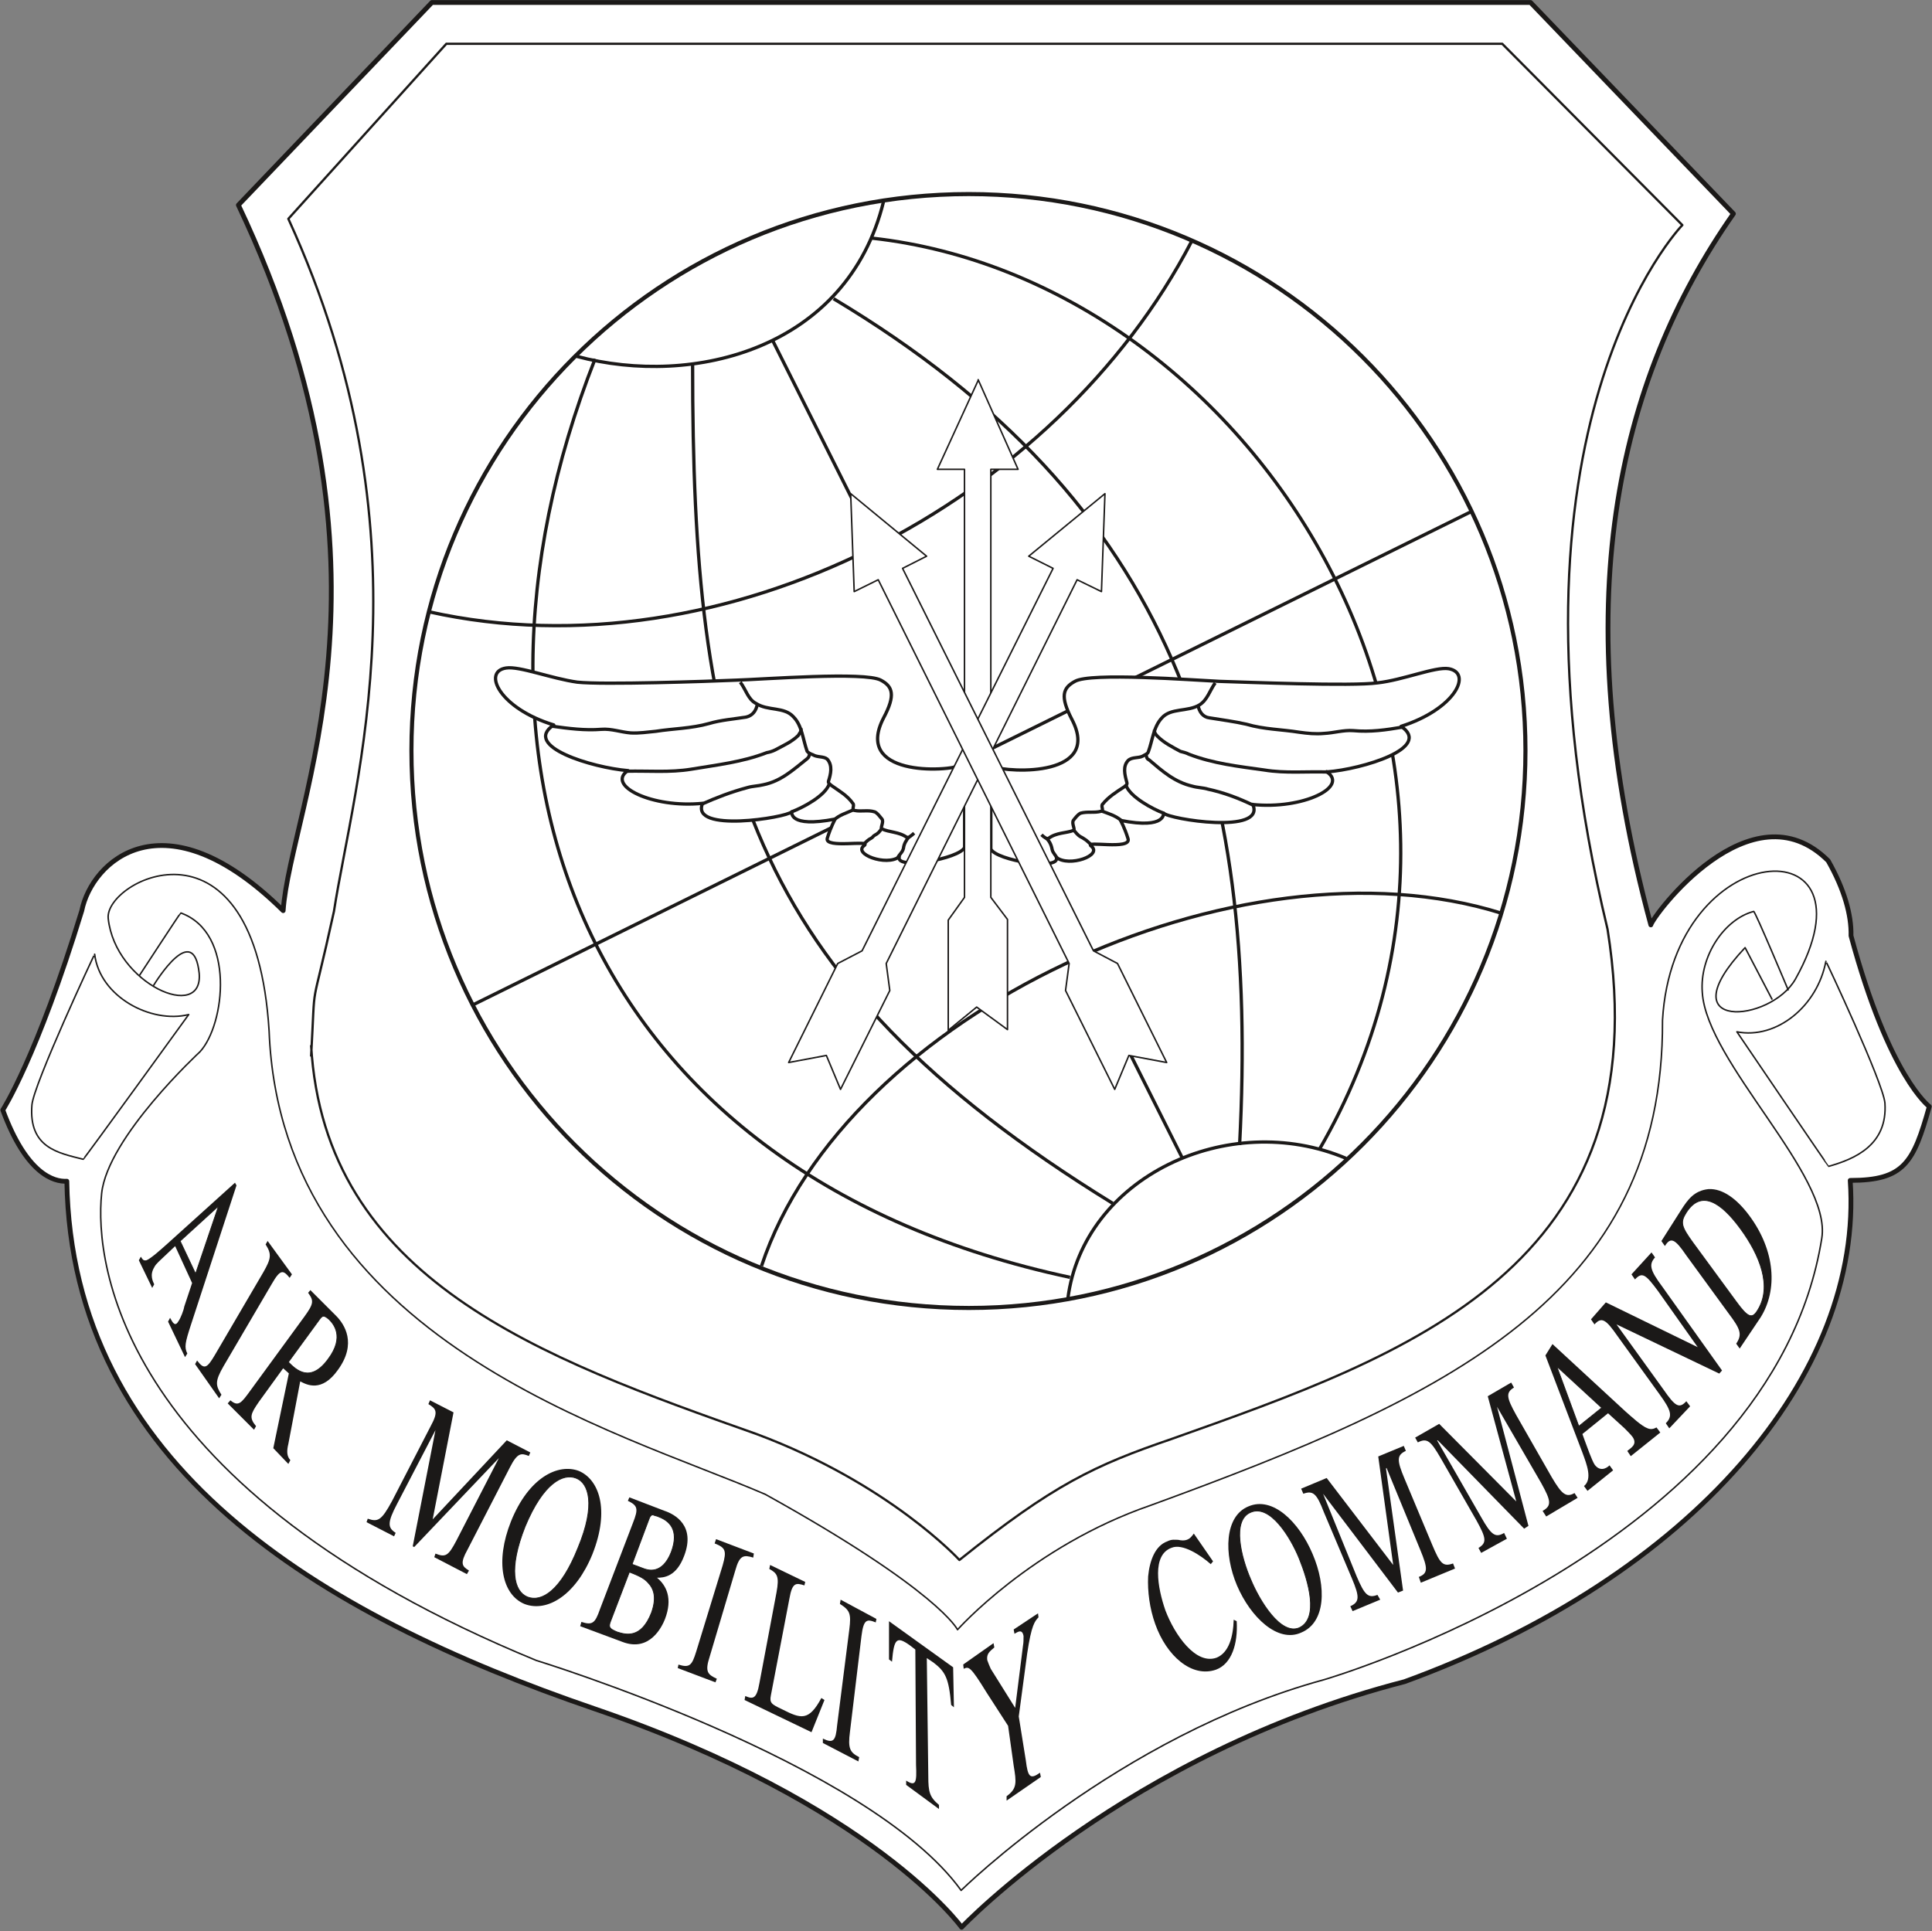 <svg xmlns="http://www.w3.org/2000/svg" xml:space="preserve" width="193.7mm" height="731.792" fill-rule="evenodd" stroke-linejoin="round" stroke-width="28.222" preserveAspectRatio="xMidYMid" version="1.2" viewBox="0 0 19370 19362"><rect x="0" y="0" width="19370" height="19362" fill="#808080" stroke="none"/><defs class="ClipPathGroup"><clipPath id="a" clipPathUnits="userSpaceOnUse"><path d="M0 0h19370v19362H0z"/></clipPath></defs><g class="SlideGroup"><g class="Slide" clip-path="url(#a)"><g class="Page"><g class="com.sun.star.drawing.ClosedBezierShape"><path fill="none" d="M1 0h19371v19364H1z" class="BoundingBox"/><path fill="#FFF" d="M16551 9274c-863-3191-343-5460 828-7131L15345 25H4330L2390 2056c1742 3672 520 6034 449 7075-1199-1183-1920-492-2019 0-450 1471-792 1999-792 1999 236 643 513 722 642 714 48 2848 2512 4339 5288 5289 2797 958 3683 2192 3683 2192s1650-1742 4441-2463c2891-1054 4603-3085 4468-5026 541 0 635-177 793-741 0 0-402-292-785-1712 5-208-66-465-229-752-772-770-1757 551-1778 643Z"/><path fill="none" stroke="#1B1918" stroke-linejoin="miter" stroke-width="48" d="M16551 9274c-863-3191-343-5460 828-7131L15345 25H4330L2390 2056c1742 3672 520 6034 449 7075-1199-1183-1920-492-2019 0-450 1471-792 1999-792 1999 236 643 513 722 642 714 48 2848 2512 4339 5288 5289 2797 958 3683 2192 3683 2192s1650-1742 4441-2463c2891-1054 4603-3085 4468-5026 541 0 635-177 793-741 0 0-402-292-785-1712 5-208-66-465-229-752-772-770-1757 551-1778 643Z"/></g><g fill="none" class="com.sun.star.drawing.OpenBezierShape"><path d="M1076 8727h17145v7629H1076z" class="BoundingBox"/><path stroke="#1B1918" stroke-linejoin="miter" stroke-width="15" d="M1535 9888c35-56 406-655 462-129 43 492-841 109-912-549-42-386 1471-1155 1613 1128 122 3112 3506 4011 4975 4646 1742 966 1927 1357 1927 1357s742-836 1936-1247c2975-1087 5147-2093 5132-4863 106-1861 2204-1970 1333-414-249 442-1298 528-505-315l272 521"/></g><g fill="none" class="com.sun.star.drawing.OpenBezierShape"><path d="M1001 9131h17278v9837H1001z" class="BoundingBox"/><path stroke="#1B1918" stroke-linejoin="miter" stroke-width="15" d="M1398 9781s409-627 414-627c551 198 444 1120 193 1392 0 0-927 856-986 1421-75 713 193 2969 4357 4682 0 0 3333 1021 4260 2306 0 0 1570-1549 3640-2113 0 0 4492-1307 4989-4426 102-630-1155-1764-1198-2465-28-363 220-734 515-812 13-7 348 792 348 792"/></g><g fill="none" class="com.sun.star.drawing.ClosedBezierShape"><path d="M17397 9631h1512v2073h-1512z" class="BoundingBox"/><path stroke="#1B1918" stroke-linejoin="miter" stroke-width="15" d="M17414 10346c398 78 808-258 892-707 0-7 572 1212 592 1420 30 428-313 565-564 636-5 0-920-1349-920-1349Z"/></g><g fill="none" class="com.sun.star.drawing.ClosedBezierShape"><path d="M309 9560h1602v2073H309z" class="BoundingBox"/><path stroke="#1B1918" stroke-linejoin="miter" stroke-width="15" d="M1892 10173c-378 94-892-179-943-605 0-7-613 1306-629 1512-34 430 265 481 514 544 8 0 1058-1451 1058-1451Z"/></g><g class="com.sun.star.drawing.ClosedBezierShape"><path fill="none" d="M2891 439h13977v15204H2891z" class="BoundingBox"/><path fill="#FFF" d="M3119 10480c135 2351 2304 3135 4468 3900 1333 498 2032 1262 2032 1262 943-757 1357-950 2129-1214 2363-840 4910-1719 4369-5111-1214-5045 750-7060 750-7060L15061 439H4475L2891 2194c1447 3163 655 5660 457 6945-244 1113-181 592-229 1455v-114Z"/></g><g fill="none" class="com.sun.star.drawing.OpenBezierShape"><path d="M2877 427h14008v15232H2877z" class="BoundingBox"/><path stroke="#1B1918" stroke-linejoin="miter" stroke-width="23" d="M3119 10480c135 2351 2304 3135 4468 3900 1333 498 2032 1262 2032 1262 943-757 1357-950 2129-1214 2363-840 4910-1719 4369-5111-1214-5045 750-7060 750-7060L15061 439H4475L2891 2194c1447 3163 655 5660 457 6945-244 1113-181 592-229 1455"/></g><g class="com.sun.star.drawing.ClosedBezierShape"><path fill="none" d="M4104 1925h11212v11212H4104z" class="BoundingBox"/><path fill="#FFF" d="M9713 13115c3084 0 5581-2505 5581-5589s-2497-5580-5581-5580c-3092 0-5588 2496-5588 5580s2496 5589 5588 5589Z"/><path fill="none" stroke="#1B1918" stroke-linejoin="miter" stroke-width="41" d="M9713 13115c3084 0 5581-2505 5581-5589s-2497-5580-5581-5580c-3092 0-5588 2496-5588 5580s2496 5589 5588 5589Z"/></g><g fill="none" class="com.sun.star.drawing.LineShape"><path d="M4737 5113h10026v4977H4737z" class="BoundingBox"/><path stroke="#1B1918" stroke-linejoin="miter" stroke-width="33" d="m4745 10074 10009-4946"/></g><g fill="none" class="com.sun.star.drawing.OpenBezierShape"><path d="M5776 2018h3100v1674H5776z" class="BoundingBox"/><path stroke="#1B1918" stroke-linejoin="miter" stroke-width="33" d="M5781 3573c1177 315 2714-79 3077-1551"/></g><g fill="none" class="com.sun.star.drawing.OpenBezierShape"><path d="M4299 2408h7666v3884H4299z" class="BoundingBox"/><path stroke="#1B1918" stroke-linejoin="miter" stroke-width="33" d="M11949 2416c-1356 2619-4685 4377-7646 3719"/></g><g fill="none" class="com.sun.star.drawing.OpenBezierShape"><path d="M7619 8940h7447v3761H7619z" class="BoundingBox"/><path stroke="#1B1918" stroke-linejoin="miter" stroke-width="33" d="M7635 12694c835-2525 4791-4367 7425-3535"/></g><g fill="none" class="com.sun.star.drawing.LineShape"><path d="M7735 3413h4137v8212H7735z" class="BoundingBox"/><path stroke="#1B1918" stroke-linejoin="miter" stroke-width="33" d="m7750 3421 4106 8195"/></g><g fill="none" class="com.sun.star.drawing.OpenBezierShape"><path d="M10689 11434h2815v1593h-2815z" class="BoundingBox"/><path stroke="#1B1918" stroke-linejoin="miter" stroke-width="33" d="M10706 13023c154-1215 1606-1908 2790-1408"/></g><g fill="none" class="com.sun.star.drawing.OpenBezierShape"><path d="M8741 2371h5321v9164H8741z" class="BoundingBox"/><path stroke="#1B1918" stroke-linejoin="miter" stroke-width="33" d="M13228 11525c2327-4013-687-8716-4485-9137"/></g><g fill="none" class="com.sun.star.drawing.OpenBezierShape"><path d="M8348 2980h4124v8504H8348z" class="BoundingBox"/><path stroke="#1B1918" stroke-linejoin="miter" stroke-width="33" d="M12428 11482c193-3727-651-6440-4071-8487"/></g><g fill="none" class="com.sun.star.drawing.OpenBezierShape"><path d="M6927 3658h4239v8424H6927z" class="BoundingBox"/><path stroke="#1B1918" stroke-linejoin="miter" stroke-width="33" d="M11156 12066C7436 9775 6944 7589 6944 3658"/></g><g fill="none" class="com.sun.star.drawing.OpenBezierShape"><path d="M5326 3592h5407v9234H5326z" class="BoundingBox"/><path stroke="#1B1918" stroke-linejoin="miter" stroke-width="33" d="M5966 3599c-1642 4176-35 8183 4762 9209"/></g><g class="com.sun.star.drawing.ClosedBezierShape"><path fill="none" d="M9917 6686h4731v1994H9917z" class="BoundingBox"/><path fill="#FFF" d="M9934 7684c213 71 1112 99 812-472-119-230-91-314 31-380 157-91 1176-13 1448 0 272 8 1329 51 1586 15 256-28 579-164 713-142 242 43 64 406-477 578 320 216-386 429-744 457 0 0-6-8 0 0 223 150-242 378-742 327 0 0-8-5 0 0 129 304-842 146-893 87-7-8 36 166-434 72 0 0 41 71 76 185 31 115-442 16-371 72 122 93-221 215-348 114 44 137-607 30-657-84v-829Z"/><path fill="none" stroke="#1B1918" stroke-linejoin="miter" stroke-width="33" d="M9934 7684c213 71 1112 99 812-472-119-230-91-314 31-380 157-91 1176-13 1448 0 272 8 1329 51 1586 15 256-28 579-164 713-142 242 43 64 406-477 578 320 216-386 429-744 457 0 0-6-8 0 0 223 150-242 378-742 327 0 0-8-5 0 0 129 304-842 146-893 87-7-8 36 166-434 72 0 0 41 71 76 185 31 115-442 16-371 72 122 93-221 215-348 114 44 137-607 30-657-84v-829Z"/></g><g fill="none" class="com.sun.star.drawing.OpenBezierShape"><path d="M10430 6838h1768v1589h-1768z" class="BoundingBox"/><path stroke="#1B1918" stroke-linejoin="miter" stroke-width="33" d="M12183 6848c-55 78-78 170-157 220-119 72-286 28-377 130-86 91-94 229-137 343-8 20-36 28-56 41-43 22-107 7-145 43-56 59-35 143-13 222 8 23-22 35-27 43-79 51-158 101-216 173-21 20 15 63-13 71-71 20-137 0-209 20-28 15-49 43-71 71-21 31 22 94 0 102-72 28-171 20-249 79-16 12-51-16-71-36"/></g><g fill="none" class="com.sun.star.drawing.OpenBezierShape"><path d="M10749 8308h211v183h-211z" class="BoundingBox"/><path stroke="#1B1918" stroke-linejoin="miter" stroke-width="33" d="M10762 8319c22 27 43 55 71 71 15 7 29 16 36 21 28 15 51 43 79 66"/></g><g fill="none" class="com.sun.star.drawing.OpenBezierShape"><path d="M11040 8117h221v130h-221z" class="BoundingBox"/><path stroke="#1B1918" stroke-linejoin="miter" stroke-width="33" d="M11046 8133c74 27 145 48 202 100"/></g><g fill="none" class="com.sun.star.drawing.OpenBezierShape"><path d="M11274 7871h402v301h-402z" class="BoundingBox"/><path stroke="#1B1918" stroke-linejoin="miter" stroke-width="33" d="M11290 7877c43 115 265 235 379 278"/></g><g fill="none" class="com.sun.star.drawing.OpenBezierShape"><path d="M11474 7562h1104v530h-1104z" class="BoundingBox"/><path stroke="#1B1918" stroke-linejoin="miter" stroke-width="33" d="M11491 7562c0 20 7 50 27 55 135 115 258 225 436 266 51 15 109 15 157 30 165 36 309 91 458 163"/></g><g fill="none" class="com.sun.star.drawing.OpenBezierShape"><path d="M11557 7315h1757v445h-1757z" class="BoundingBox"/><path stroke="#1B1918" stroke-linejoin="miter" stroke-width="33" d="M11575 7318c-4 30 16 50 31 66 63 64 150 107 228 150 28 8 56 13 84 28 245 95 502 123 758 159 214 35 423 13 636 20"/></g><g fill="none" class="com.sun.star.drawing.OpenBezierShape"><path d="M11995 7072h2069v303h-2069z" class="BoundingBox"/><path stroke="#1B1918" stroke-linejoin="miter" stroke-width="33" d="M12012 7076c12 63 50 115 114 122 127 21 249 36 371 64 177 52 355 52 528 80 87 12 164 20 250 12 101-5 193-35 292-28 173 16 330-7 493-35"/></g><g fill="none" class="com.sun.star.drawing.OpenBezierShape"><path d="M10478 8392h144v234h-144z" class="BoundingBox"/><path stroke="#1B1918" stroke-linejoin="miter" stroke-width="33" d="M10490 8405c30 27 50 63 59 115 8 35 43 63 56 99"/></g><g class="com.sun.star.drawing.ClosedBezierShape"><path fill="none" d="M4951 6679h4738v1991H4951z" class="BoundingBox"/><path fill="#FFF" d="M9671 7668c-205 80-1112 108-812-470 122-229 91-315-28-378-158-87-1180-8-1452 0-271 12-1334 48-1591 20-259-36-579-162-713-142-243 35-66 406 477 571-322 214 386 428 743 458 0 0 7 0 0 0-222 150 244 379 749 328 0 0 8 0 0 0-127 300 843 142 892 86 7 0-36 163 437 72 0 0-44 78-79 193-28 106 443 12 372 71-122 84 221 213 350 114-43 135 605 20 655-94v-829Z"/><path fill="none" stroke="#1B1918" stroke-linejoin="miter" stroke-width="33" d="M9671 7668c-205 80-1112 108-812-470 122-229 91-315-28-378-158-87-1180-8-1452 0-271 12-1334 48-1591 20-259-36-579-162-713-142-243 35-66 406 477 571-322 214 386 428 743 458 0 0 7 0 0 0-222 150 244 379 749 328 0 0 8 0 0 0-127 300 843 142 892 86 7 0-36 163 437 72 0 0-44 78-79 193-28 106 443 12 372 71-122 84 221 213 350 114-43 135 605 20 655-94v-829Z"/></g><g fill="none" class="com.sun.star.drawing.OpenBezierShape"><path d="M7408 6830h1770v1587H7408z" class="BoundingBox"/><path stroke="#1B1918" stroke-linejoin="miter" stroke-width="33" d="M7422 6840c58 78 78 172 157 213 122 79 284 30 378 137 84 86 92 221 135 343 8 13 36 28 58 35 44 28 107 13 144 44 56 64 35 151 12 222-5 20 23 35 31 43 79 56 157 99 213 178 21 20-15 63 16 71 71 15 134-8 205 15 28 13 51 48 71 71 23 28-20 92 0 99 71 36 173 28 252 87 13 7 48-23 71-44"/></g><g fill="none" class="com.sun.star.drawing.OpenBezierShape"><path d="M8644 8294h214v188h-214z" class="BoundingBox"/><path stroke="#1B1918" stroke-linejoin="miter" stroke-width="33" d="M8842 8303c-20 35-43 58-71 71-15 7-21 23-37 31-28 13-51 36-78 64"/></g><g fill="none" class="com.sun.star.drawing.OpenBezierShape"><path d="M8345 8103h223v136h-223z" class="BoundingBox"/><path stroke="#1B1918" stroke-linejoin="miter" stroke-width="33" d="M8559 8118c-72 36-143 51-202 108"/></g><g fill="none" class="com.sun.star.drawing.OpenBezierShape"><path d="M7929 7855h402v303h-402z" class="BoundingBox"/><path stroke="#1B1918" stroke-linejoin="miter" stroke-width="33" d="M8314 7861c-43 121-265 237-379 280"/></g><g fill="none" class="com.sun.star.drawing.OpenBezierShape"><path d="M7029 7546h1106v534H7029z" class="BoundingBox"/><path stroke="#1B1918" stroke-linejoin="miter" stroke-width="33" d="M8117 7546c0 30-8 50-30 66-135 107-258 222-436 257-51 13-107 13-157 28-165 44-309 100-458 166"/></g><g fill="none" class="com.sun.star.drawing.OpenBezierShape"><path d="M6285 7300h1765v452H6285z" class="BoundingBox"/><path stroke="#1B1918" stroke-linejoin="miter" stroke-width="33" d="M8030 7305c8 27-15 48-28 71-66 64-150 100-229 143-30 15-58 23-86 28-245 95-501 123-758 166-214 35-428 15-643 20"/></g><g fill="none" class="com.sun.star.drawing.OpenBezierShape"><path d="M5534 7058h2077v310H5534z" class="BoundingBox"/><path stroke="#1B1918" stroke-linejoin="miter" stroke-width="33" d="M7593 7061c-12 66-48 114-111 129-130 21-252 29-374 65-179 50-356 50-534 78-87 8-165 21-252 16-99-8-193-44-293-36-165 13-327-8-492-31"/></g><g fill="none" class="com.sun.star.drawing.OpenBezierShape"><path d="M8983 8379h145v233h-145z" class="BoundingBox"/><path stroke="#1B1918" stroke-linejoin="miter" stroke-width="33" d="M9114 8390c-28 35-51 71-56 115-9 43-44 63-59 99"/></g><g class="com.sun.star.drawing.PolyPolygonShape"><path fill="none" d="M9386 3771h834v6577h-834z" class="BoundingBox"/><path fill="#FFF" d="m9807 3814-409 892h272v4292l-163 228v1105l285-233 309 226V9219l-167-221V4706h273l-400-899v7Z"/><path fill="none" stroke="#1B1918" stroke-linejoin="miter" stroke-width="15" d="m9807 3814-409 892h272v4292l-163 228v1105l285-233 309 226V9219l-167-221V4706h273l-400-899v7Z"/></g><g class="com.sun.star.drawing.PolyPolygonShape"><path fill="none" d="M7893 4934h3194v6009H7893z" class="BoundingBox"/><path fill="#FFF" d="m11078 4955-35 977-244-119-1914 3848 36 271-494 991-142-340-378 71 492-993 244-127 1915-3835-244-122 764-627v5Z"/><path fill="none" stroke="#1B1918" stroke-linejoin="miter" stroke-width="15" d="m11078 4955-35 977-244-119-1914 3848 36 271-494 991-142-340-378 71 492-993 244-127 1915-3835-244-122 764-627v5Z"/></g><g class="com.sun.star.drawing.PolyPolygonShape"><path fill="none" d="M8521 4934h3191v6009H8521z" class="BoundingBox"/><path fill="#FFF" d="m8529 4955 35 977 241-119 1914 3848-36 271 493 991 142-340 379 71-493-993-241-127-1914-3835 241-122-761-627v5Z"/><path fill="none" stroke="#1B1918" stroke-linejoin="miter" stroke-width="15" d="m8529 4955 35 977 241-119 1914 3848-36 271 493 991 142-340 379 71-493-993-241-127-1914-3835 241-122-761-627v5Z"/></g><g class="com.sun.star.drawing.ClosedBezierShape"><path fill="none" d="M11509 15377h893v1384h-893z" class="BoundingBox"/><path fill="#1B1918" d="M11969 15377c-20 27-35 50-71 63-23 8-51 8-86 0-28 0-64-8-108 15-122 43-178 193-193 352-7 150 15 320 71 477 114 321 367 542 609 458 158-58 221-259 208-486l-30-15c-5 170-48 329-170 380-210 78-423-230-515-474-79-228-138-557 64-628 107-43 285 71 391 165l23-28-193-279Z"/></g><g class="com.sun.star.drawing.ClosedBezierShape"><path fill="none" d="M12315 15081h938v1315h-938z" class="BoundingBox"/><path fill="#1B1918" d="M13160 15582c-135-320-400-583-644-477-240 99-248 477-114 793 137 320 410 579 644 472 244-101 256-457 114-788Z"/></g><g class="com.sun.star.drawing.ClosedBezierShape"><path fill="none" d="M12425 15145h720v1193h-720z" class="BoundingBox"/><path fill="#FFF" d="M12539 15164c194-85 400 249 487 464 92 228 201 600 0 694-186 79-399-272-487-486-94-216-192-593 0-672Z"/><path fill="none" stroke="#1B1918" stroke-linejoin="miter" stroke-width="8" d="M12539 15164c194-85 400 249 487 464 92 228 201 600 0 694-186 79-399-272-487-486-94-216-192-593 0-672Z"/></g><g class="com.sun.star.drawing.ClosedBezierShape"><path fill="none" d="M13045 14498h1544v1658h-1544z" class="BoundingBox"/><path fill="#1B1918" d="M14082 14828c-79-188-79-237 13-280l-21-50-256 106 150 1088-667-872-256 107 22 51c99-36 135 0 206 185l281 664c78 185 78 236-16 279l23 49 277-115-28-48c-94 36-129 0-208-185l-337-829 751 991 51-20-171-1223 5-8 339 824c77 186 77 234-15 270l20 58 343-142-20-51c-102 36-130 0-208-185l-278-664Z"/></g><g class="com.sun.star.drawing.ClosedBezierShape"><path fill="none" d="M14188 13863h1630v1709h-1630z" class="BoundingBox"/><path fill="#1B1918" d="M15202 14190c-99-178-107-226-23-277l-28-50-235 137 286 1055-773-778-241 138 27 48c94-48 130-13 229 157l358 624c99 178 107 226 21 277l27 50 258-142-28-58c-87 51-128 23-230-158l-442-770h8l865 885 43-28-315-1194 442 763c101 181 107 229 15 281l36 56 315-187-31-48c-84 48-127 13-228-158l-356-623Z"/></g><g class="com.sun.star.drawing.ClosedBezierShape"><path fill="none" d="M15493 13477h1154v1473h-1154z" class="BoundingBox"/><path fill="#1B1918" d="m15494 13591 371 974c44 120 102 265 16 336l35 48 257-206-36-50c-35 35-99 63-150-8-28-43-78-186-99-242l-23-64 257-208 165 150c20 20 63 63 80 86 56 79-22 114-52 142l35 52 296-237-38-51c-28 15-56 23-91 8-59-21-167-122-222-170l-730-674-71 114Z"/></g><g class="com.sun.star.drawing.PolyPolygonShape"><path fill="none" d="M15598 13686h469v623h-469z" class="BoundingBox"/><path fill="#FFF" d="m16059 14116-230 185-221-600 451 415Z"/><path fill="none" stroke="#1B1918" stroke-linejoin="miter" stroke-width="8" d="m16059 14116-230 185-221-600 451 415Z"/></g><g class="com.sun.star.drawing.ClosedBezierShape"><path fill="none" d="M15951 12558h1315v1765h-1315z" class="BoundingBox"/><path fill="#1B1918" d="m16100 13059-149 170 35 51c71-79 114-51 229 114l422 585c120 165 135 221 64 292l35 51 209-221-38-51c-72 79-112 51-227-114l-473-656 1030 493 28-31-600-842c-123-165-135-221-72-292l-35-50-201 220 35 51c72-78 107-51 230 115l399 564-921-449Z"/></g><g class="com.sun.star.drawing.ClosedBezierShape"><path fill="none" d="M16657 11923h1106v1601h-1106z" class="BoundingBox"/><path fill="#1B1918" d="M17652 13209c170-272 150-666-115-1022-123-165-265-271-407-264-145 15-209 107-273 206l-200 315 35 50c58-94 102-71 213 92l423 580c122 162 142 213 79 307l35 49 210-313Z"/></g><g class="com.sun.star.drawing.ClosedBezierShape"><path fill="none" d="M16865 12033h827v1166h-827z" class="BoundingBox"/><path fill="#FFF" d="M16972 12459c-114-158-129-201-66-300 150-236 351-102 544 162 194 265 321 580 171 818-55 91-99 71-214-87l-435-593Z"/><path fill="none" stroke="#1B1918" stroke-linejoin="miter" stroke-width="8" d="M16972 12459c-114-158-129-201-66-300 150-236 351-102 544 162 194 265 321 580 171 818-55 91-99 71-214-87l-435-593Z"/></g><g class="com.sun.star.drawing.ClosedBezierShape"><path fill="none" d="M1392 11859h980v1750h-980z" class="BoundingBox"/><path fill="#1B1918" d="m1855 13608-170-356 20-38c28 51 51 94 86 31 21-31 51-108 56-143l79-237-170-370-166 157c-13 13-36 36-44 56-48 79-12 142 0 170l-20 36-134-277 20-36c15 20 20 43 56 36 43-16 144-107 209-165l679-613 15 27-458 1402c-58 178-66 221-35 284l-23 36Z"/></g><g class="com.sun.star.drawing.ClosedBezierShape"><path fill="none" d="M1956 12442h972v1580h-972z" class="BoundingBox"/><path fill="#1B1918" d="M1976 13642c71 94 99 79 178-55l486-830c78-137 86-180 23-279l20-35 244 335-23 35c-64-78-92-91-178 59l-486 829c-86 150-79 190-20 284l-23 36-241-343 20-36Z"/></g><g class="com.sun.star.drawing.ClosedBezierShape"><path fill="none" d="M2283 12935h1208v1745H2283z" class="BoundingBox"/><path fill="#1B1918" d="m2891 14679-151-158 156-750-57-51-244 337c-84 122-99 157-28 243l-20 36-264-264 27-31c79 66 107 31 201-99l542-742c94-130 94-158 36-237l23-27 256 256c86 86 213 279 20 544-162 229-312 150-378 115l-119 627c-17 71-17 122 20 163l-20 38Z"/></g><g class="com.sun.star.drawing.ClosedBezierShape"><path fill="none" d="M3674 14041h1644v1744H3674z" class="BoundingBox"/><path fill="#1B1918" d="M5302 14599c-76-30-114-35-190 115l-423 821c-79 142-58 170 13 213l-21 36-327-170 12-36c102 41 130 21 209-129l427-829-849 892-15-7 228-1165-384 738c-102 193-94 241-15 292l-16 35-276-142 12-35c102 35 137 20 244-178l387-750c79-145 56-173-23-221l16-38 236 121-209 1073 743-793 236 122-15 35Z"/></g><g class="com.sun.star.drawing.ClosedBezierShape"><path fill="none" d="M5036 14729h994v1378h-994z" class="BoundingBox"/><path fill="#1B1918" d="M5123 15255c178-442 473-584 680-506 200 84 315 384 137 834-166 409-451 587-680 501-224-92-299-422-137-829Z"/></g><g class="com.sun.star.drawing.ClosedBezierShape"><path fill="none" d="M5817 15014h1078v1476H5817z" class="BoundingBox"/><path fill="#1B1918" d="m6310 15014 349 134c109 36 315 150 201 451-79 213-206 221-273 221 95 78 159 208 80 415-28 71-151 335-428 228l-422-157 12-43c109 35 137 15 186-127l331-866c56-142 48-173-51-221l15-35Z"/></g><g class="com.sun.star.drawing.ClosedBezierShape"><path fill="none" d="M6795 15433h764v1437h-764z" class="BoundingBox"/><path fill="#1B1918" d="M6802 16691c114 35 135 7 178-130l265-864c43-150 28-178-80-221l14-43 379 144-6 41c-94-28-137-28-180 129l-257 865c-49 150-21 178 72 221l-14 36-378-143 7-35Z"/></g><g class="com.sun.star.drawing.ClosedBezierShape"><path fill="none" d="M7465 15692h802v1678h-802z" class="BoundingBox"/><path fill="#1B1918" d="M8065 15897c-86-28-122-28-150 130l-186 971c-16 79 7 91 114 142 186 94 265 122 392-114l31 20-130 323-671-323 7-40c79 35 114 28 142-130l171-908c30-162 7-193-72-236l8-40 352 170-8 35Z"/></g><g class="com.sun.star.drawing.ClosedBezierShape"><path fill="none" d="M8250 16040h538v1623h-538z" class="BoundingBox"/><path fill="#1B1918" d="M8250 17433c106 51 129 23 143-134l122-960c20-157 7-193-94-256l7-43 359 193-7 35c-87-35-122-35-143 137l-115 957c-23 173 0 209 92 257l-8 43-356-185v-44Z"/></g><g class="com.sun.star.drawing.ClosedBezierShape"><path fill="none" d="M8913 16256h652v1884h-652z" class="BoundingBox"/><path fill="#1B1918" d="m9414 18139-329-242v-43c99 64 107 15 99-157l-7-1157-56-43c-130-92-158-71-178 165l-30-23v-383l643 462 8 401-28-23c-23-272-59-335-178-426l-66-44 15 1185c0 157 13 208 107 287v41Z"/></g><g class="com.sun.star.drawing.ClosedBezierShape"><path fill="none" d="M9656 16177h780v1879h-780z" class="BoundingBox"/><path fill="#1B1918" d="M10412 16217c-36 38-71 74-114 366l-84 628 71 442c20 165 43 193 142 122l8 43-343 237v-44c107-78 99-137 71-307l-56-399-217-336c-162-264-178-259-228-236l-5-43 304-214 8 43c-48 41-79 64-71 127 7 23 23 59 35 87l245 392 79-628c5-28 5-56 5-92-13-74-56-43-91-23l-8-43 244-162 5 40Z"/></g><g class="com.sun.star.drawing.PolyPolygonShape"><path fill="none" d="M1801 12079h400v705h-400z" class="BoundingBox"/><path fill="#FFF" d="m1961 12772 230-679-385 351 155 328Z"/><path fill="none" stroke="#1B1918" stroke-linejoin="miter" stroke-width="8" d="m1961 12772 230-679-385 351 155 328Z"/></g><g class="com.sun.star.drawing.ClosedBezierShape"><path fill="none" d="M2885 13193h499v579h-499z" class="BoundingBox"/><path fill="#FFF" d="M2891 13658c78 79 220 214 399-30 170-227 51-357 8-400-51-42-64-42-99 8l-308 422Z"/><path fill="none" stroke="#1B1918" stroke-linejoin="miter" stroke-width="8" d="M2891 13658c78 79 220 214 399-30 170-227 51-357 8-400-51-42-64-42-99 8l-308 422Z"/></g><g class="com.sun.star.drawing.ClosedBezierShape"><path fill="none" d="M5155 14805h753v1226h-753z" class="BoundingBox"/><path fill="#FFF" d="M5795 15520c181-435 107-651-20-699-130-50-328 48-510 485-169 427-113 651 23 707 143 56 336-64 507-493Z"/><path fill="none" stroke="#1B1918" stroke-linejoin="miter" stroke-width="8" d="M5795 15520c181-435 107-651-20-699-130-50-328 48-510 485-169 427-113 651 23 707 143 56 336-64 507-493Z"/></g><g class="com.sun.star.drawing.ClosedBezierShape"><path fill="none" d="M6107 15757h459v634h-459z" class="BoundingBox"/><path fill="#FFF" d="M6124 16250c-30 71-8 83 63 114 88 28 242 71 345-194 56-158 20-244-35-301-31-35-73-63-187-106l-186 487Z"/><path fill="none" stroke="#1B1918" stroke-linejoin="miter" stroke-width="8" d="M6124 16250c-30 71-8 83 63 114 88 28 242 71 345-194 56-158 20-244-35-301-31-35-73-63-187-106l-186 487Z"/></g><g class="com.sun.star.drawing.ClosedBezierShape"><path fill="none" d="M6331 15186h435v564h-435z" class="BoundingBox"/><path fill="#FFF" d="m6337 15685 115 43c35 13 185 71 278-165 86-230-28-316-121-352-23-12-43-12-58-20-20-7-36 13-48 51l-166 443Z"/><path fill="none" stroke="#1B1918" stroke-linejoin="miter" stroke-width="8" d="m6337 15685 115 43c35 13 185 71 278-165 86-230-28-316-121-352-23-12-43-12-58-20-20-7-36 13-48 51l-166 443Z"/></g></g></g></g></svg>
